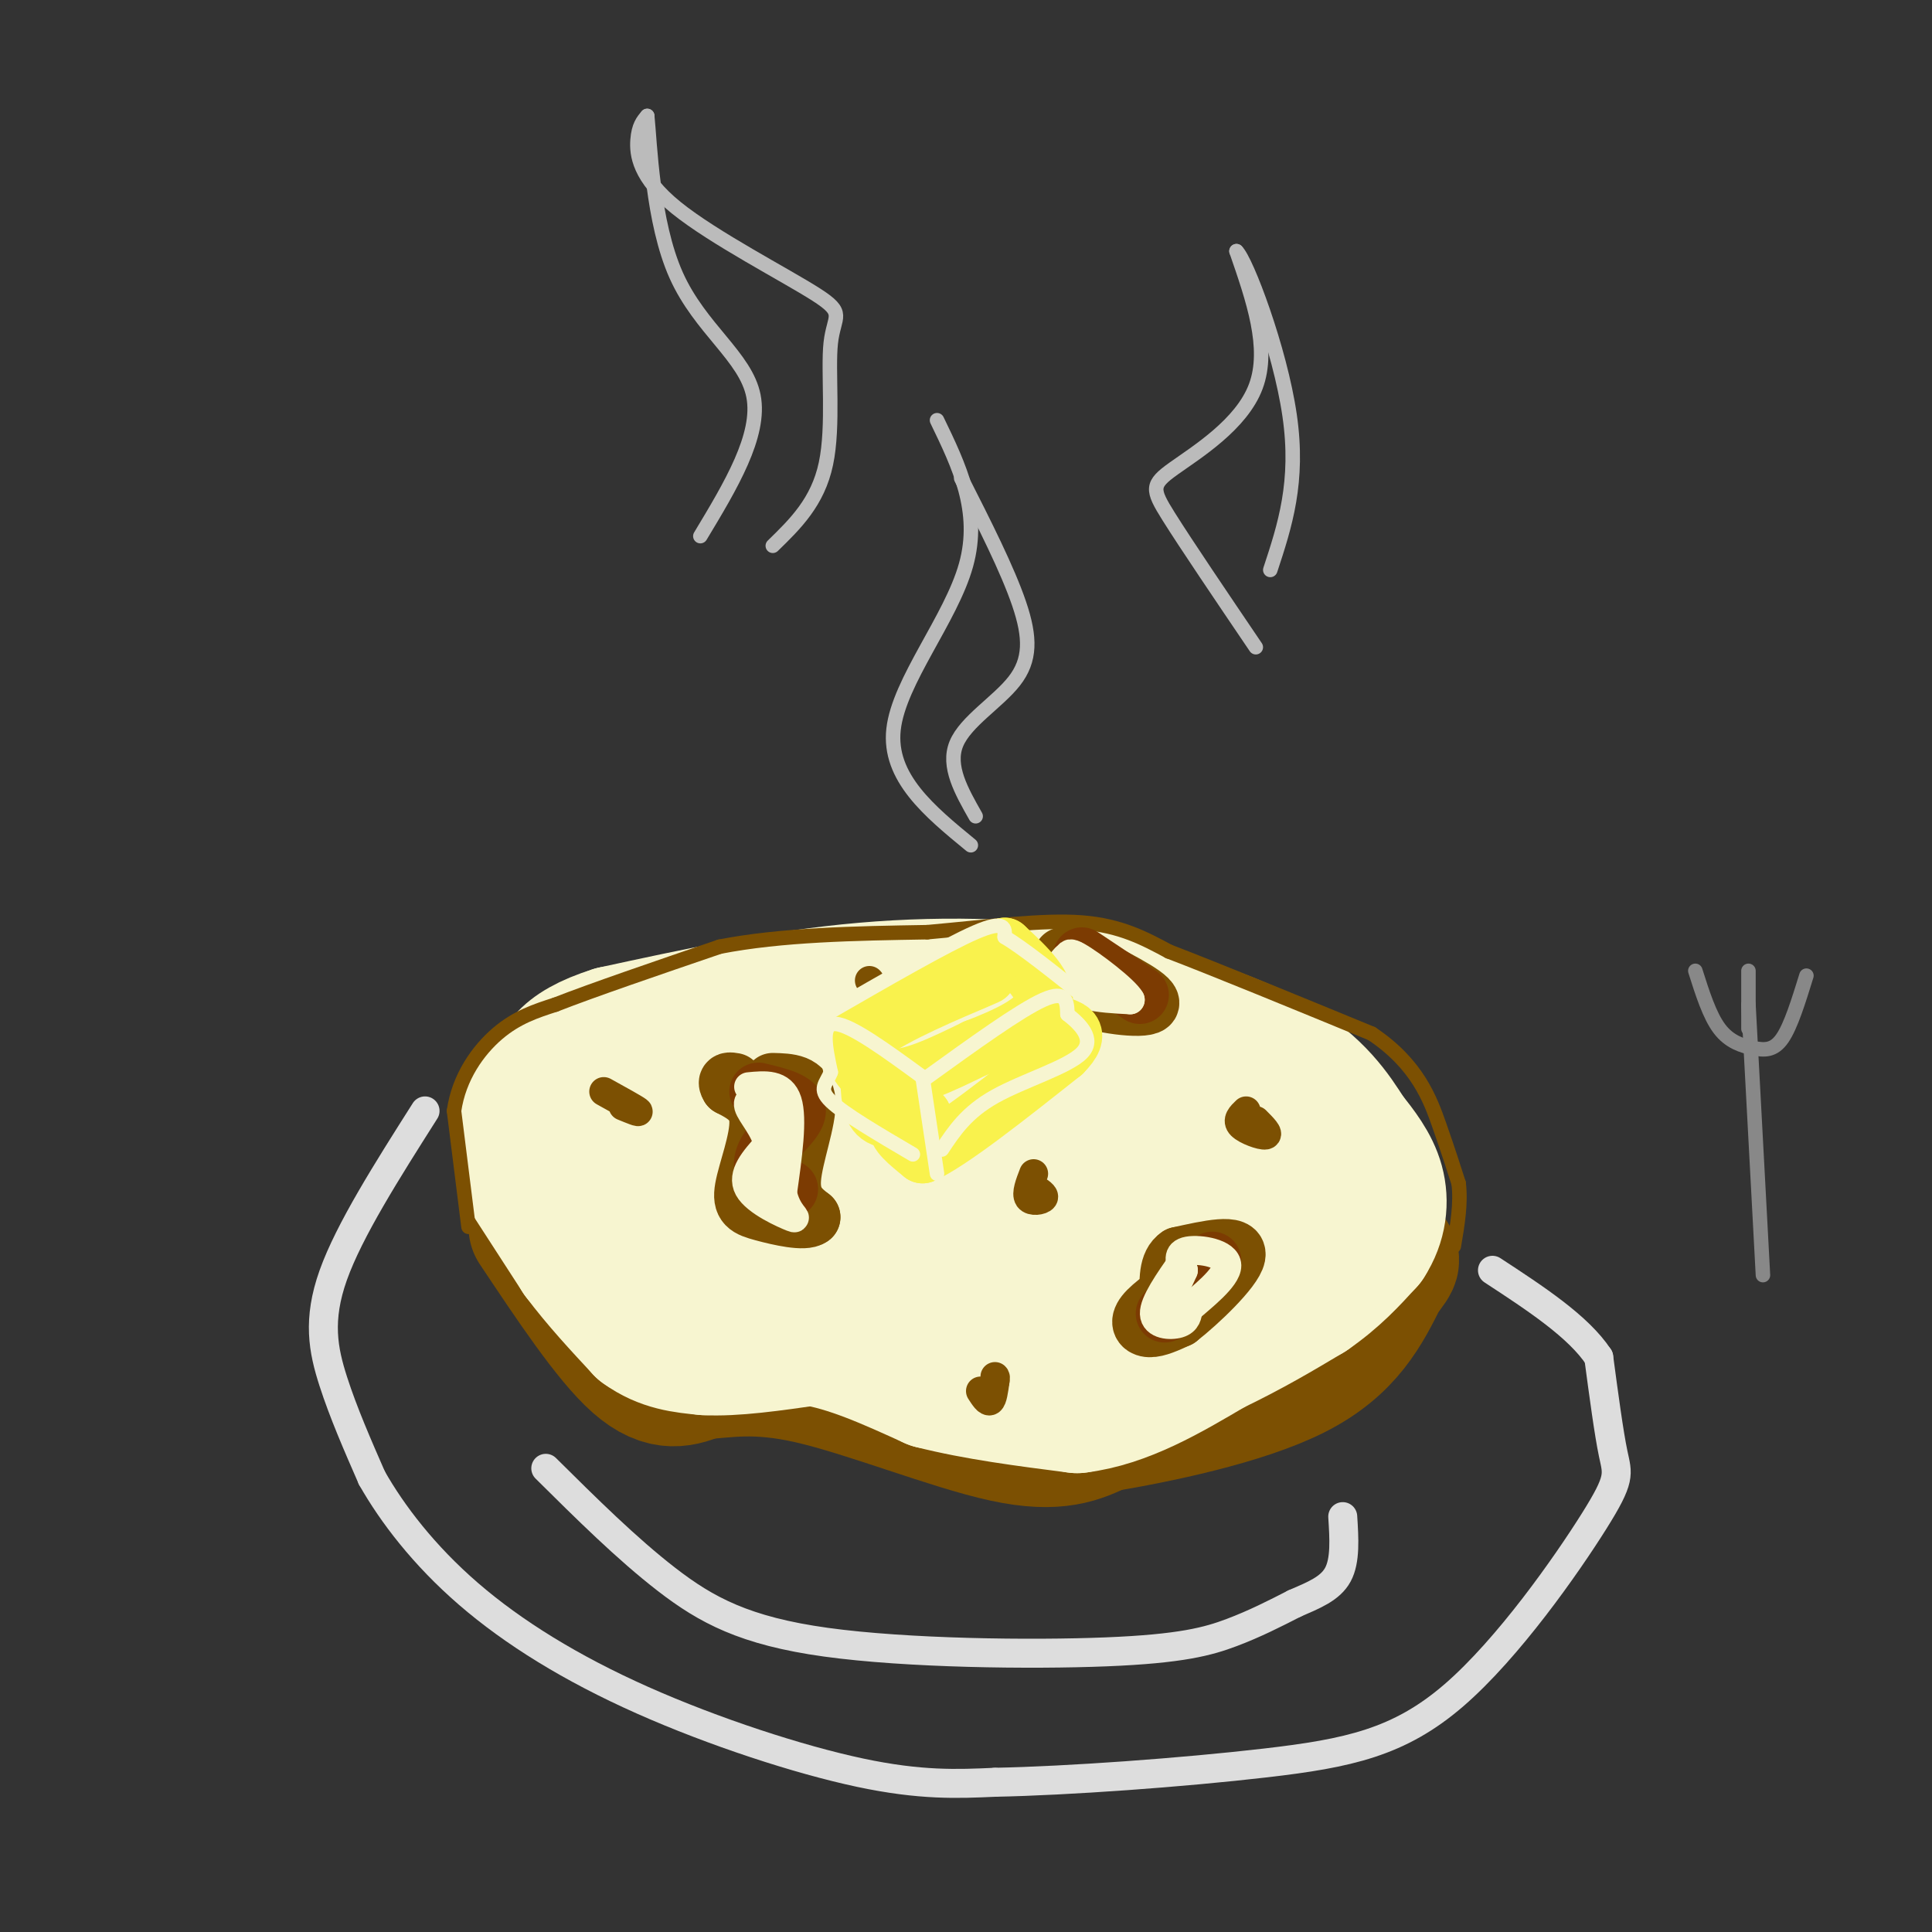 <svg viewBox='0 0 400 400' version='1.1' xmlns='http://www.w3.org/2000/svg' xmlns:xlink='http://www.w3.org/1999/xlink'><rect x="0" y="0" width="400" height="400" fill="#333333" stroke="none"/><g fill='none' stroke='rgb(124,80,2)' stroke-width='28' stroke-linecap='round' stroke-linejoin='round'><path d='M111,254c7.667,11.500 15.333,23.000 21,28c5.667,5.000 9.333,3.500 13,2'/><path d='M145,284c5.071,-0.202 11.250,-1.708 23,1c11.750,2.708 29.071,9.631 40,12c10.929,2.369 15.464,0.185 20,-2'/><path d='M228,295c11.200,-1.867 29.200,-5.533 40,-11c10.800,-5.467 14.400,-12.733 18,-20'/><path d='M286,264c3.167,-3.833 2.083,-3.417 1,-3'/></g>
<g fill='none' stroke='rgb(247,245,208)' stroke-width='28' stroke-linecap='round' stroke-linejoin='round'><path d='M109,243c0.000,0.000 11.000,17.000 11,17'/><path d='M120,260c4.000,5.333 8.500,10.167 13,15'/><path d='M133,275c4.333,3.167 8.667,3.583 13,4'/><path d='M146,279c5.833,0.333 13.917,-0.833 22,-2'/><path d='M168,277c7.833,1.167 16.417,5.083 25,9'/><path d='M193,286c9.167,2.333 19.583,3.667 30,5'/><path d='M223,291c9.667,-1.167 18.833,-6.583 28,-12'/><path d='M251,279c8.000,-3.833 14.000,-7.417 20,-11'/><path d='M271,268c5.333,-3.667 8.667,-7.333 12,-11'/><path d='M283,257c2.578,-3.933 3.022,-8.267 2,-12c-1.022,-3.733 -3.511,-6.867 -6,-10'/><path d='M279,235c-2.711,-4.311 -6.489,-10.089 -15,-15c-8.511,-4.911 -21.756,-8.956 -35,-13'/><path d='M229,207c-14.244,-2.867 -32.356,-3.533 -50,-2c-17.644,1.533 -34.822,5.267 -52,9'/><path d='M127,214c-10.809,3.400 -11.830,7.400 -12,11c-0.170,3.600 0.511,6.800 1,9c0.489,2.200 0.785,3.400 6,8c5.215,4.600 15.347,12.600 24,17c8.653,4.400 15.826,5.200 23,6'/><path d='M169,265c12.348,2.148 31.718,4.517 44,6c12.282,1.483 17.476,2.080 24,-1c6.524,-3.080 14.378,-9.836 18,-15c3.622,-5.164 3.014,-8.737 2,-12c-1.014,-3.263 -2.432,-6.218 -8,-9c-5.568,-2.782 -15.284,-5.391 -25,-8'/><path d='M224,226c-10.193,-2.539 -23.174,-4.888 -36,-6c-12.826,-1.112 -25.496,-0.988 -37,0c-11.504,0.988 -21.840,2.839 -26,5c-4.160,2.161 -2.143,4.630 -2,6c0.143,1.370 -1.588,1.639 1,4c2.588,2.361 9.495,6.812 21,10c11.505,3.188 27.610,5.112 43,4c15.390,-1.112 30.067,-5.261 37,-8c6.933,-2.739 6.124,-4.068 5,-6c-1.124,-1.932 -2.562,-4.466 -4,-7'/><path d='M226,228c-2.258,-1.880 -5.902,-3.080 -12,-4c-6.098,-0.920 -14.649,-1.561 -24,0c-9.351,1.561 -19.501,5.324 -24,8c-4.499,2.676 -3.348,4.266 -1,7c2.348,2.734 5.894,6.611 14,10c8.106,3.389 20.771,6.290 33,5c12.229,-1.290 24.023,-6.770 29,-10c4.977,-3.230 3.136,-4.208 -9,-5c-12.136,-0.792 -34.568,-1.396 -57,-2'/><path d='M175,237c-16.156,-1.822 -28.044,-5.378 -38,-6c-9.956,-0.622 -17.978,1.689 -26,4'/><path d='M111,235c-4.889,-1.022 -4.111,-5.578 0,-9c4.111,-3.422 11.556,-5.711 19,-8'/><path d='M130,218c5.500,-1.667 9.750,-1.833 14,-2'/></g>
<g fill='none' stroke='rgb(124,80,2)' stroke-width='3' stroke-linecap='round' stroke-linejoin='round'><path d='M97,254c0.000,0.000 -3.000,-24.000 -3,-24'/><path d='M94,230c1.000,-7.022 5.000,-12.578 9,-16c4.000,-3.422 8.000,-4.711 12,-6'/><path d='M115,208c7.667,-3.000 20.833,-7.500 34,-12'/><path d='M149,196c12.833,-2.500 27.917,-2.750 43,-3'/><path d='M192,193c13.000,-1.178 24.000,-2.622 32,-2c8.000,0.622 13.000,3.311 18,6'/><path d='M242,197c10.000,3.833 26.000,10.417 42,17'/><path d='M284,214c9.467,6.333 12.133,13.667 14,19c1.867,5.333 2.933,8.667 4,12'/><path d='M302,245c0.500,4.167 -0.250,8.583 -1,13'/></g>
<g fill='none' stroke='rgb(124,80,2)' stroke-width='12' stroke-linecap='round' stroke-linejoin='round'><path d='M246,265c-3.778,2.578 -7.556,5.156 -9,7c-1.444,1.844 -0.556,2.956 1,3c1.556,0.044 3.778,-0.978 6,-2'/><path d='M244,273c4.133,-3.200 11.467,-10.200 12,-13c0.533,-2.800 -5.733,-1.400 -12,0'/><path d='M244,260c-2.333,1.500 -2.167,5.250 -2,9'/><path d='M160,224c3.378,0.089 6.756,0.178 7,4c0.244,3.822 -2.644,11.378 -3,16c-0.356,4.622 1.822,6.311 4,8'/><path d='M168,252c-1.337,1.113 -6.678,-0.104 -10,-1c-3.322,-0.896 -4.625,-1.472 -4,-5c0.625,-3.528 3.179,-10.008 3,-14c-0.179,-3.992 -3.089,-5.496 -6,-7'/><path d='M151,225c-0.833,-1.333 0.083,-1.167 1,-1'/><path d='M220,198c-0.667,2.978 -1.333,5.956 3,8c4.333,2.044 13.667,3.156 15,2c1.333,-1.156 -5.333,-4.578 -12,-8'/><path d='M226,200c-2.667,-1.667 -3.333,-1.833 -4,-2'/></g>
<g fill='none' stroke='rgb(124,59,2)' stroke-width='12' stroke-linecap='round' stroke-linejoin='round'><path d='M251,261c0.000,0.000 -9.000,10.000 -9,10'/><path d='M242,271c-1.500,1.667 -0.750,0.833 0,0'/><path d='M157,226c4.036,0.952 8.071,1.905 8,4c-0.071,2.095 -4.250,5.333 -6,8c-1.750,2.667 -1.071,4.762 0,6c1.071,1.238 2.536,1.619 4,2'/><path d='M163,246c0.667,0.333 0.333,0.167 0,0'/><path d='M224,198c0.000,0.000 12.000,8.000 12,8'/></g>
<g fill='none' stroke='rgb(247,245,208)' stroke-width='6' stroke-linecap='round' stroke-linejoin='round'><path d='M224,199c-0.911,-0.911 -1.822,-1.822 -3,-1c-1.178,0.822 -2.622,3.378 -2,5c0.622,1.622 3.311,2.311 6,3'/><path d='M225,206c2.500,0.667 5.750,0.833 9,1'/><path d='M234,207c-1.044,-1.978 -8.156,-7.422 -11,-9c-2.844,-1.578 -1.422,0.711 0,3'/><path d='M223,201c0.167,0.667 0.583,0.833 1,1'/><path d='M155,225c3.417,-0.333 6.833,-0.667 8,3c1.167,3.667 0.083,11.333 -1,19'/><path d='M162,247c0.881,4.321 3.583,5.625 2,5c-1.583,-0.625 -7.452,-3.179 -9,-6c-1.548,-2.821 1.226,-5.911 4,-9'/><path d='M159,237c-0.440,-3.095 -3.542,-6.333 -4,-8c-0.458,-1.667 1.726,-1.762 3,1c1.274,2.762 1.637,8.381 2,14'/><path d='M160,244c0.333,2.833 0.167,2.917 0,3'/><path d='M245,261c-3.044,4.356 -6.089,8.711 -6,11c0.089,2.289 3.311,2.511 5,2c1.689,-0.511 1.844,-1.756 2,-3'/><path d='M246,271c2.583,-2.274 8.042,-6.458 8,-9c-0.042,-2.542 -5.583,-3.440 -8,-3c-2.417,0.440 -1.708,2.220 -1,4'/><path d='M245,263c-1.000,2.333 -3.000,6.167 -5,10'/></g>
<g fill='none' stroke='rgb(124,80,2)' stroke-width='6' stroke-linecap='round' stroke-linejoin='round'><path d='M180,203c0.000,0.000 0.100,0.100 0.1,0.1'/><path d='M129,229c1.833,0.750 3.667,1.500 3,1c-0.667,-0.500 -3.833,-2.250 -7,-4'/><path d='M203,288c0.750,1.167 1.500,2.333 2,2c0.500,-0.333 0.750,-2.167 1,-4'/><path d='M206,286c0.167,-0.833 0.083,-0.917 0,-1'/><path d='M258,230c-1.022,0.978 -2.044,1.956 -1,3c1.044,1.044 4.156,2.156 5,2c0.844,-0.156 -0.578,-1.578 -2,-3'/><path d='M214,243c-0.800,2.067 -1.600,4.133 -1,5c0.600,0.867 2.600,0.533 3,0c0.400,-0.533 -0.800,-1.267 -2,-2'/></g>
<g fill='none' stroke='rgb(221,221,221)' stroke-width='6' stroke-linecap='round' stroke-linejoin='round'><path d='M88,230c-7.844,12.356 -15.689,24.711 -19,34c-3.311,9.289 -2.089,15.511 0,22c2.089,6.489 5.044,13.244 8,20'/><path d='M77,306c4.214,7.429 10.748,16.002 20,24c9.252,7.998 21.222,15.423 36,22c14.778,6.577 32.365,12.308 45,15c12.635,2.692 20.317,2.346 28,2'/><path d='M206,369c15.100,-0.289 38.850,-2.011 56,-4c17.150,-1.989 27.700,-4.244 39,-14c11.300,-9.756 23.350,-27.011 29,-36c5.650,-8.989 4.900,-9.711 4,-14c-0.900,-4.289 -1.950,-12.144 -3,-20'/><path d='M331,281c-4.167,-6.333 -13.083,-12.167 -22,-18'/><path d='M113,304c8.400,8.332 16.801,16.663 25,23c8.199,6.337 16.198,10.678 33,13c16.802,2.322 42.408,2.625 58,2c15.592,-0.625 21.169,-2.179 26,-4c4.831,-1.821 8.915,-3.911 13,-6'/><path d='M268,332c3.978,-1.733 7.422,-3.067 9,-6c1.578,-2.933 1.289,-7.467 1,-12'/></g>
<g fill='none' stroke='rgb(249,242,77)' stroke-width='12' stroke-linecap='round' stroke-linejoin='round'><path d='M178,212c1.000,5.083 2.000,10.167 6,11c4.000,0.833 11.000,-2.583 18,-6'/><path d='M202,217c6.267,-2.400 12.933,-5.400 14,-9c1.067,-3.600 -3.467,-7.800 -8,-12'/><path d='M208,196c-8.044,1.778 -24.156,12.222 -27,15c-2.844,2.778 7.578,-2.111 18,-7'/><path d='M199,204c4.774,-1.857 7.708,-3.000 3,-1c-4.708,2.000 -17.060,7.143 -22,11c-4.940,3.857 -2.470,6.429 0,9'/><path d='M180,223c0.044,3.178 0.156,6.622 2,8c1.844,1.378 5.422,0.689 9,0'/><path d='M191,231c0.067,0.178 -4.267,0.622 -5,2c-0.733,1.378 2.133,3.689 5,6'/><path d='M191,239c5.667,-2.500 17.333,-11.750 29,-21'/><path d='M220,218c4.500,-4.500 1.250,-5.250 -2,-6'/></g>
<g fill='none' stroke='rgb(247,245,208)' stroke-width='3' stroke-linecap='round' stroke-linejoin='round'><path d='M191,223c0.000,0.000 3.000,20.000 3,20'/><path d='M192,223c9.583,-6.917 19.167,-13.833 24,-16c4.833,-2.167 4.917,0.417 5,3'/><path d='M221,210c2.393,1.869 5.875,5.042 3,8c-2.875,2.958 -12.107,5.702 -18,9c-5.893,3.298 -8.446,7.149 -11,11'/><path d='M191,223c-7.417,-5.417 -14.833,-10.833 -18,-11c-3.167,-0.167 -2.083,4.917 -1,10'/><path d='M172,222c-0.911,2.400 -2.689,3.400 0,6c2.689,2.600 9.844,6.800 17,11'/><path d='M171,210c12.417,-7.167 24.833,-14.333 31,-17c6.167,-2.667 6.083,-0.833 6,1'/><path d='M208,194c3.667,2.167 9.833,7.083 16,12'/></g>
<g fill='none' stroke='rgb(187,187,187)' stroke-width='3' stroke-linecap='round' stroke-linejoin='round'><path d='M201,175c-8.556,-7.022 -17.111,-14.044 -16,-24c1.111,-9.956 11.889,-22.844 15,-34c3.111,-11.156 -1.444,-20.578 -6,-30'/><path d='M202,169c-2.946,-5.190 -5.893,-10.381 -4,-15c1.893,-4.619 8.625,-8.667 12,-13c3.375,-4.333 3.393,-8.952 1,-16c-2.393,-7.048 -7.196,-16.524 -12,-26'/><path d='M260,134c-7.190,-10.619 -14.381,-21.238 -18,-27c-3.619,-5.762 -3.667,-6.667 1,-10c4.667,-3.333 14.048,-9.095 17,-17c2.952,-7.905 -0.524,-17.952 -4,-28'/><path d='M256,52c2.000,1.778 9.000,20.222 11,34c2.000,13.778 -1.000,22.889 -4,32'/><path d='M160,113c4.662,-4.539 9.325,-9.078 11,-17c1.675,-7.922 0.363,-19.228 1,-25c0.637,-5.772 3.222,-6.011 -3,-10c-6.222,-3.989 -21.252,-11.728 -29,-18c-7.748,-6.272 -8.214,-11.078 -8,-14c0.214,-2.922 1.107,-3.961 2,-5'/><path d='M134,24c0.583,5.548 1.042,21.917 6,33c4.958,11.083 14.417,16.881 16,25c1.583,8.119 -4.708,18.560 -11,29'/></g>
<g fill='none' stroke='rgb(136,136,136)' stroke-width='3' stroke-linecap='round' stroke-linejoin='round'><path d='M351,201c1.470,4.637 2.940,9.274 5,12c2.060,2.726 4.708,3.542 7,4c2.292,0.458 4.226,0.560 6,-2c1.774,-2.560 3.387,-7.780 5,-13'/><path d='M362,208c0.000,0.000 3.000,56.000 3,56'/><path d='M362,201c0.000,0.000 0.000,12.000 0,12'/></g>
</svg>